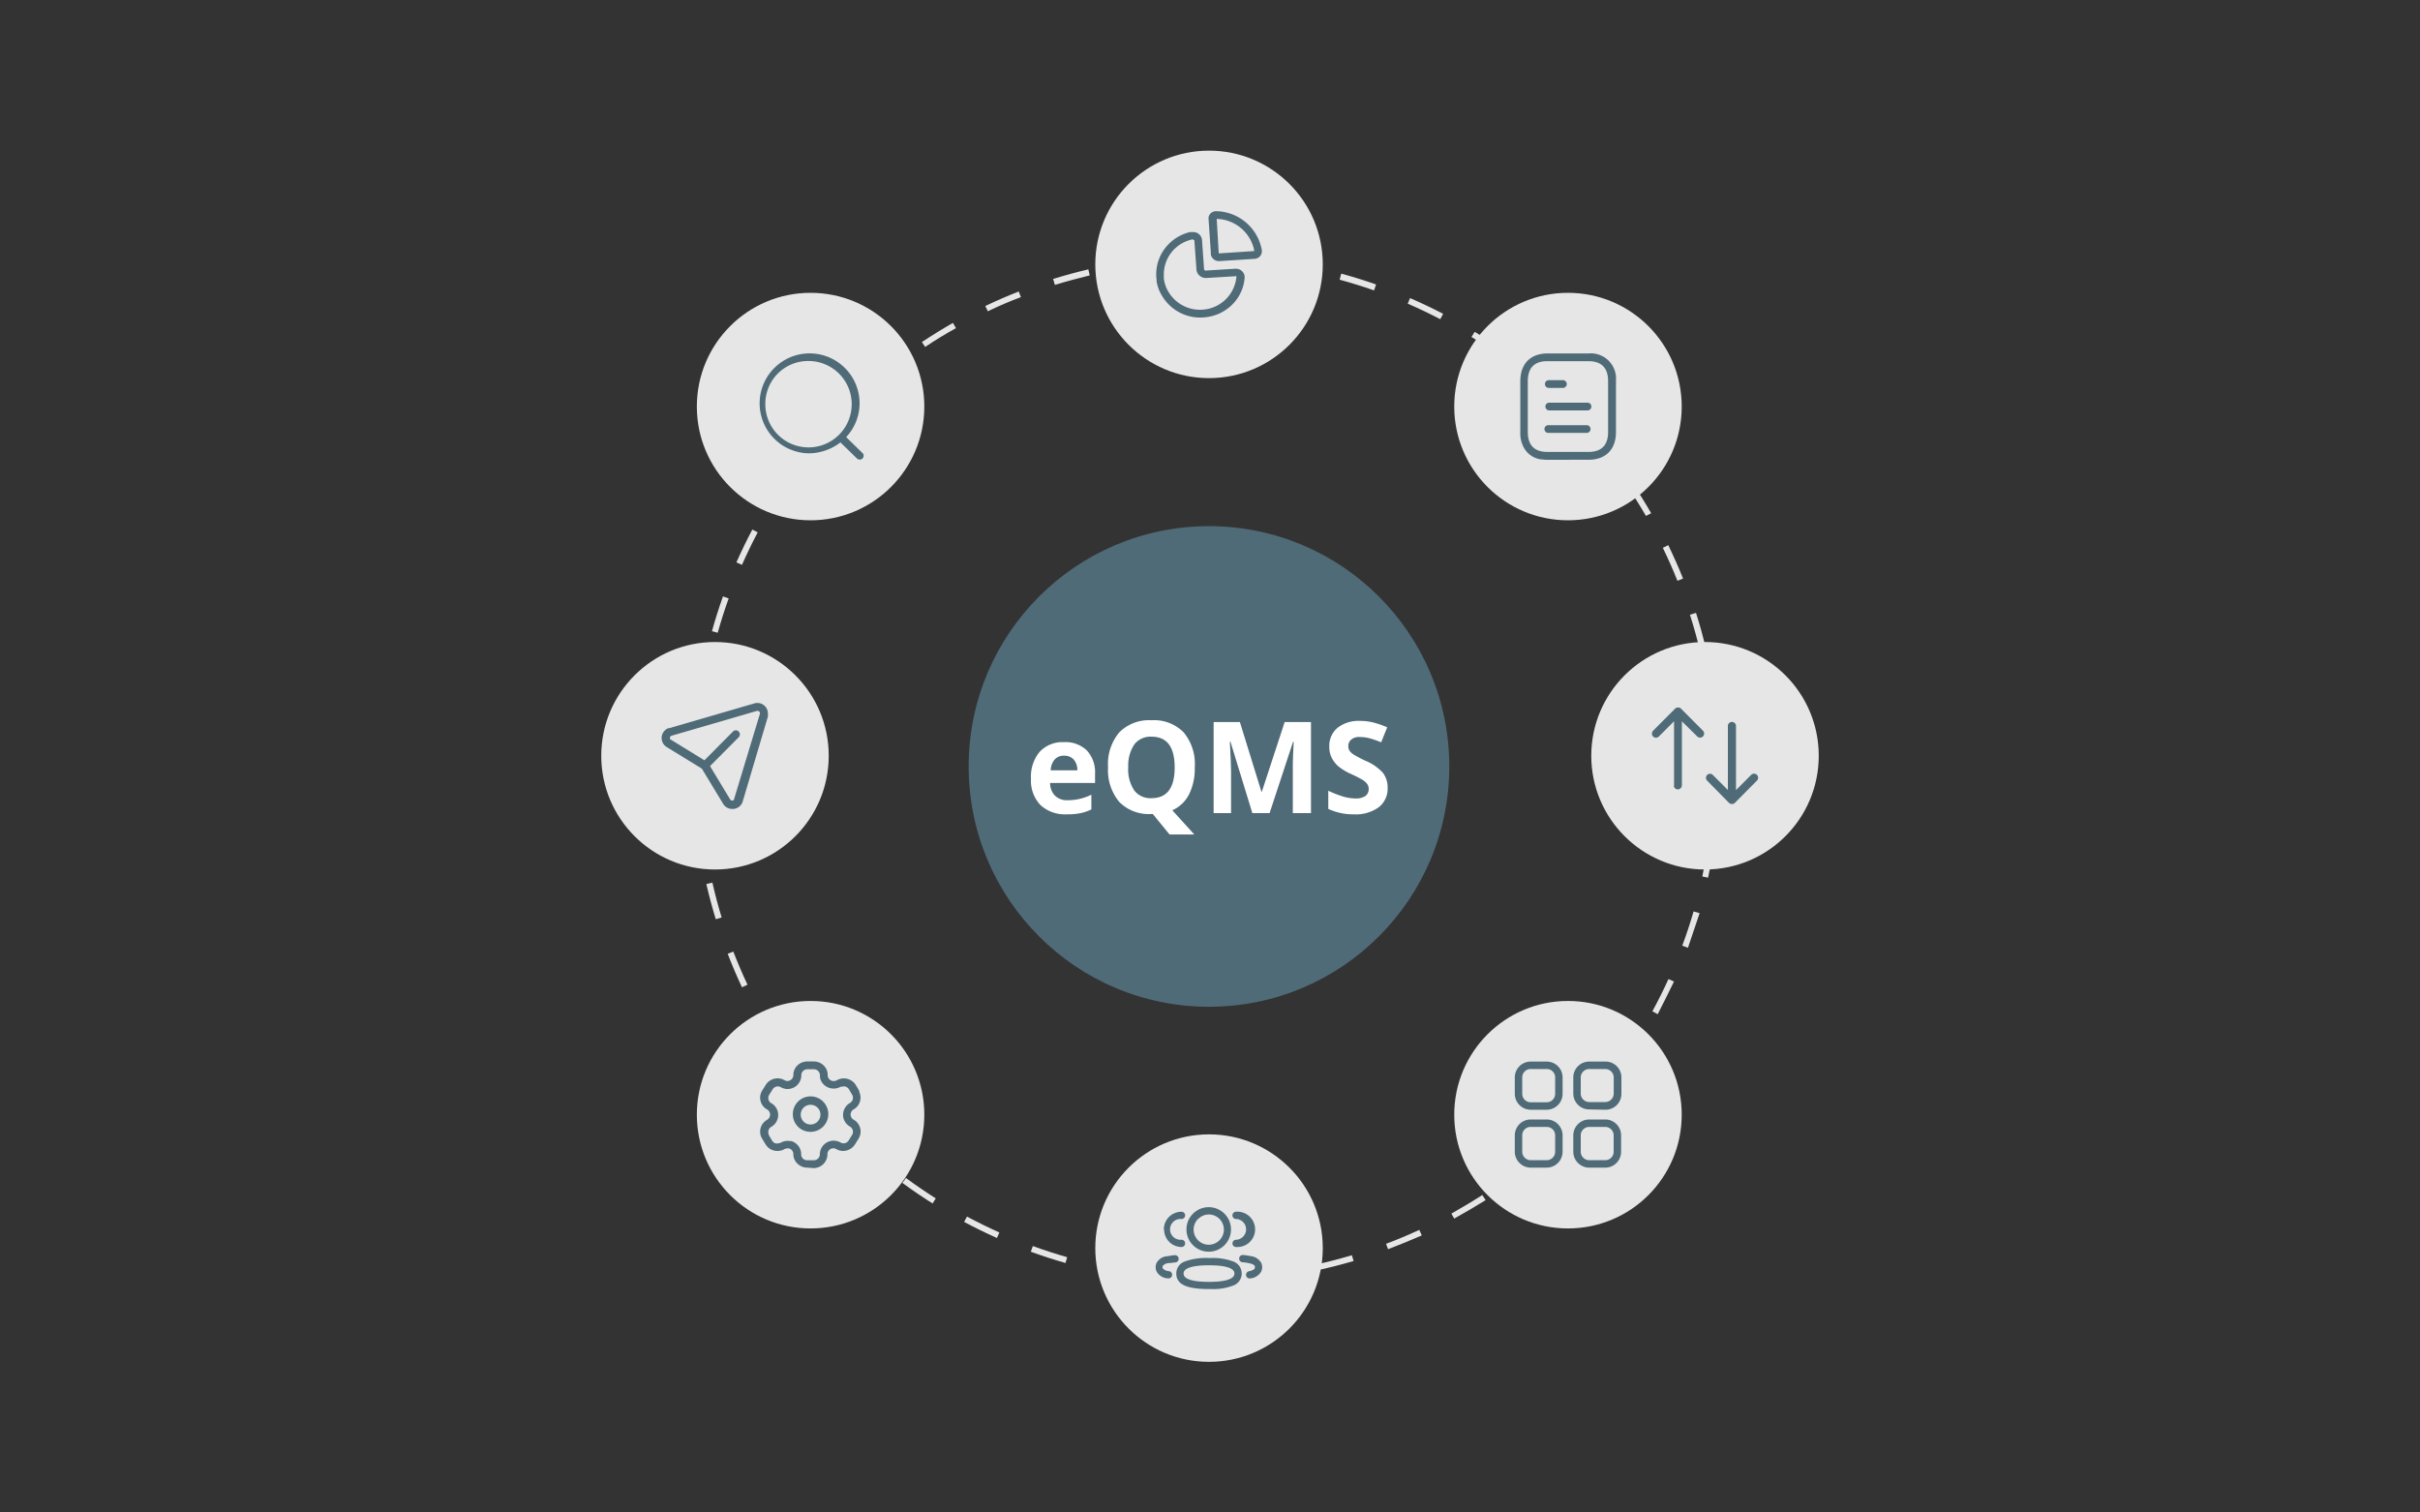 <?xml version="1.0" encoding="UTF-8"?> <svg xmlns="http://www.w3.org/2000/svg" viewBox="0 0 400 250"><rect x="0" y="0" width="400" height="250" fill="#333333" stroke="none"/><defs><style>.cls-1{opacity:0;}.cls-2{fill:#fff;}.cls-3{fill:#e6e6e6;}.cls-4{fill:#4f6b77;}.cls-5{isolation:isolate;}</style></defs><g id="Layer_2" data-name="Layer 2"><g id="Layer_1-2" data-name="Layer 1"><g class="cls-1"><rect class="cls-2" width="400" height="250"></rect></g><path class="cls-3" d="M199.4,212c-1.83,0-3.68-.06-5.5-.17l.06-1c1.8.11,3.63.17,5.44.17h.52v1Zm6.56-.25-.08-1c2-.15,4-.37,5.92-.66l.15,1C210,211.32,208,211.55,206,211.7Zm-18.06-.52c-2-.27-4-.62-6-1l.21-1c1.93.4,3.91.74,5.87,1Zm30-1.25-.22-1c1.94-.43,3.88-.94,5.77-1.5l.29.95C221.8,209,219.84,209.5,217.88,209.93Zm-41.78-1.22c-1.93-.55-3.86-1.18-5.74-1.86l.34-.94c1.86.68,3.76,1.3,5.67,1.84Zm53.33-2.23-.35-.94c1.85-.69,3.69-1.47,5.49-2.3l.42.91C233.17,205,231.3,205.77,229.43,206.48Zm-64.67-1.9c-1.83-.82-3.65-1.71-5.42-2.66l.47-.88c1.75.93,3.55,1.82,5.36,2.63Zm75.61-3.16-.49-.87c1.73-1,3.45-2,5.11-3.07l.55.84C243.86,199.41,242.12,200.45,240.37,201.42Zm-86.24-2.55c-1.7-1.07-3.38-2.21-5-3.4l.6-.81c1.59,1.18,3.24,2.31,4.92,3.37Zm96.34-4-.6-.8c1.58-1.2,3.14-2.46,4.63-3.76l.66.76C253.65,192.37,252.08,193.65,250.47,194.86Zm-106.06-3.14c-1.53-1.3-3-2.67-4.45-4.07l.7-.72c1.41,1.39,2.89,2.74,4.4,4Zm115.15-4.79-.71-.7c1.39-1.4,2.75-2.88,4-4.38l.76.65C262.35,184,261,185.51,259.56,186.93Zm-123.75-3.66c-1.32-1.49-2.61-3.06-3.83-4.66l.79-.6c1.21,1.57,2.48,3.12,3.79,4.6Zm131.62-5.47-.8-.6c1.19-1.59,2.33-3.24,3.4-4.9l.84.54C269.79,174.52,268.64,176.19,267.43,177.8Zm-138.94-4.1c-1.1-1.67-2.16-3.41-3.14-5.16l.88-.48c1,1.72,2,3.44,3.09,5.09ZM274,167.64l-.88-.48c.94-1.74,1.84-3.53,2.66-5.33l.91.41C275.81,164.06,274.9,165.88,274,167.64Zm-151.36-4.45c-.85-1.82-1.65-3.68-2.36-5.54l.93-.36c.71,1.84,1.5,3.68,2.34,5.47ZM279,156.66l-.94-.35c.69-1.85,1.32-3.75,1.87-5.66l1,.28C280.28,152.86,279.64,154.79,279,156.66Zm-160.69-4.72c-.59-1.91-1.11-3.88-1.56-5.82l1-.23c.44,1.93.95,3.87,1.53,5.76Zm164.06-6.86-1-.21c.41-1.94.77-3.91,1-5.87l1,.14C283.1,141.12,282.75,143.12,282.32,145.08Zm-166.75-4.89c-.31-2-.55-4-.71-6l1-.08c.16,2,.39,4,.7,5.92Zm168.45-7-1-.07c.14-2,.21-4,.21-6,0-.7,0-1.39,0-2.08l1,0c0,.7,0,1.41,0,2.11C284.23,129.13,284.16,131.16,284,133.15Zm-169.45-5v-1.06c0-1.66.05-3.33.14-5l1,.06c-.09,1.63-.14,3.28-.14,4.92v1Zm168.28-9.09c-.18-2-.45-4-.77-5.91l1-.17c.33,2,.6,4,.79,6Zm-166.59-2.82-1-.13c.26-2,.59-4,1-6l1,.2C116.85,112.32,116.52,114.3,116.26,116.27Zm164.62-8.93c-.46-1.93-1-3.86-1.6-5.74l1-.31c.61,1.91,1.15,3.87,1.63,5.81Zm-162.25-2.75-1-.27c.53-1.93,1.15-3.86,1.82-5.75l.94.34C119.77,100.77,119.16,102.69,118.63,104.59ZM277.26,96c-.73-1.84-1.55-3.67-2.41-5.45l.9-.44c.87,1.81,1.7,3.66,2.44,5.52ZM122.64,93.36l-.92-.4c.81-1.83,1.7-3.66,2.63-5.43l.89.46C124.31,89.75,123.44,91.56,122.64,93.36Zm149.42-8.08c-1-1.72-2.06-3.42-3.16-5l.83-.56c1.12,1.65,2.19,3.37,3.19,5.11ZM128.21,82.82l-.84-.53c1-1.69,2.19-3.38,3.37-5l.81.59C130.38,79.48,129.26,81.14,128.21,82.82Zm137.18-7.41c-1.22-1.56-2.52-3.09-3.84-4.55l.74-.68c1.34,1.49,2.65,3,3.89,4.61ZM135.22,73.18l-.76-.64c1.28-1.53,2.65-3,4-4.48l.72.7C137.84,70.18,136.5,71.67,135.22,73.18Zm122.17-6.6c-1.43-1.37-2.93-2.7-4.45-4l.64-.77c1.54,1.28,3,2.63,4.5,4Zm-113.87-2-.67-.75c1.49-1.33,3.05-2.63,4.64-3.86l.61.79C146.53,62,145,63.31,143.52,64.63ZM248.22,59c-1.61-1.15-3.28-2.26-5-3.3l.53-.85c1.7,1,3.39,2.17,5,3.34Zm-95.28-1.63-.56-.83c1.67-1.11,3.4-2.18,5.13-3.17l.5.87C156.29,55.18,154.58,56.23,152.94,57.33Zm85.12-4.61c-1.76-.92-3.57-1.78-5.38-2.57l.39-.92c1.84.8,3.68,1.67,5.46,2.6Zm-74.77-1.28-.43-.9c1.8-.86,3.66-1.67,5.52-2.4l.37.93C166.91,49.79,165.07,50.59,163.29,51.44ZM227.12,48c-1.87-.65-3.78-1.25-5.69-1.77l.26-1c1.93.52,3.87,1.12,5.76,1.79Zm-52.75-.89-.3-1c1.92-.6,3.88-1.13,5.82-1.59l.23,1C178.2,46,176.27,46.5,174.37,47.09Zm41.25-2.23c-2-.39-3.93-.7-5.88-.94l.12-1c2,.24,4,.56,5.95,1ZM186,44.36l-.16-1c2-.32,4-.57,6-.74l.09,1C189.91,43.8,187.92,44,186,44.36Zm17.83-1c-1.5-.08-3-.12-4.53-.11h-1.43l0-1h1.58c1.48,0,3,0,4.45.11Z"></path><circle class="cls-4" cx="199.83" cy="126.69" r="39.72"></circle><g class="cls-5"><path class="cls-2" d="M176.32,134.6a5.94,5.94,0,0,1-4.34-1.53,5.82,5.82,0,0,1-1.57-4.35,6.41,6.41,0,0,1,1.45-4.47,5.16,5.16,0,0,1,4-1.58,5.06,5.06,0,0,1,3.8,1.39A5.29,5.29,0,0,1,181,127.9v1.52h-7.43a3,3,0,0,0,.8,2.09,2.8,2.8,0,0,0,2.08.76,8.78,8.78,0,0,0,2-.22,9.26,9.26,0,0,0,1.94-.69v2.43a7.48,7.48,0,0,1-1.76.61A10.76,10.76,0,0,1,176.32,134.6Zm-.44-9.69a2,2,0,0,0-1.56.63,2.87,2.87,0,0,0-.65,1.79h4.4a2.59,2.59,0,0,0-.6-1.79A2.08,2.08,0,0,0,175.88,124.91Z"></path><path class="cls-2" d="M197.48,126.85a9.58,9.58,0,0,1-.94,4.45,5.71,5.71,0,0,1-2.77,2.63l3.63,4h-4.09l-2.76-3.38h-.24a6.88,6.88,0,0,1-5.31-2,8.2,8.2,0,0,1-1.85-5.76,8.09,8.09,0,0,1,1.86-5.74,6.94,6.94,0,0,1,5.32-2,6.85,6.85,0,0,1,5.31,2A8.15,8.15,0,0,1,197.48,126.85Zm-11,0a6.28,6.28,0,0,0,1,3.8,3.35,3.35,0,0,0,2.86,1.28c2.55,0,3.82-1.7,3.82-5.08s-1.26-5.08-3.8-5.08a3.36,3.36,0,0,0-2.87,1.28A6.28,6.28,0,0,0,186.49,126.85Z"></path><path class="cls-2" d="M207,134.4l-3.62-11.81h-.1c.13,2.4.2,4,.2,4.81v7H200.6V119.35h4.34l3.56,11.51h.07l3.77-11.51h4.35V134.4h-3v-7.13c0-.33,0-.72,0-1.16s.05-1.61.14-3.5h-.1l-3.88,11.79Z"></path><path class="cls-2" d="M229.36,130.22a3.88,3.88,0,0,1-1.47,3.21,6.39,6.39,0,0,1-4.08,1.17,9.63,9.63,0,0,1-4.26-.9v-3a18,18,0,0,0,2.58,1,7.82,7.82,0,0,0,1.93.28,2.81,2.81,0,0,0,1.61-.4,1.39,1.39,0,0,0,.56-1.2,1.3,1.3,0,0,0-.25-.79,2.6,2.6,0,0,0-.72-.66,20.16,20.16,0,0,0-1.95-1,9.48,9.48,0,0,1-2.07-1.24,4.73,4.73,0,0,1-1.1-1.39,3.93,3.93,0,0,1-.42-1.86,3.87,3.87,0,0,1,1.36-3.14,5.63,5.63,0,0,1,3.74-1.14,8.65,8.65,0,0,1,2.24.28,14.55,14.55,0,0,1,2.23.78l-1,2.48a15,15,0,0,0-2-.69,6.5,6.5,0,0,0-1.55-.19,2,2,0,0,0-1.39.42,1.37,1.37,0,0,0-.49,1.1,1.39,1.39,0,0,0,.2.74,2.23,2.23,0,0,0,.62.6,19.31,19.31,0,0,0,2,1.06,8,8,0,0,1,2.9,2A4,4,0,0,1,229.36,130.22Z"></path></g><circle class="cls-3" cx="281.82" cy="124.92" r="18.8"></circle><g id="Iconly_Light-outline_Swap" data-name="Iconly Light-outline Swap"><g id="Swap-5"><g id="Swap-6"><path class="cls-4" d="M285.86,132.77h0l-.07-.06h0L282.14,129a.67.67,0,0,1,.87-1l.08.07,2.51,2.51V120a.67.67,0,0,1,.67-.67.68.68,0,0,1,.67.58V130.6l2.51-2.52a.67.67,0,0,1,.95,0,.66.66,0,0,1,.07.87l-.07.08-3.65,3.68h0a.68.68,0,0,1-.87.06Zm-9.16-2.88V119.22l-2.51,2.52a.68.68,0,0,1-.88.06l-.07-.06a.68.68,0,0,1-.06-.88l.06-.08,3.66-3.67a.67.67,0,0,1,.27-.16h.36a.66.66,0,0,1,.24.11h0l.07.06h0l3.66,3.68a.67.67,0,0,1-.88,1l-.07-.06L278,119.23v10.58a.69.69,0,0,1-.68.67.68.68,0,0,1-.66-.58Z"></path></g></g></g><circle class="cls-3" cx="199.84" cy="206.3" r="18.8"></circle><g id="Iconly_Light-outline_3_User" data-name="Iconly Light-outline 3 User"><g id="_3_User-4" data-name=" 3 User-4"><g id="_3_User-5" data-name=" 3 User-5"><path class="cls-4" d="M194.43,210.51a2.08,2.08,0,0,1,1.41-2,10.44,10.44,0,0,1,4-.57h.24a9.67,9.67,0,0,1,3.81.59,2.11,2.11,0,0,1,.07,3.91,9.08,9.08,0,0,1-3.64.63h-.48C196.1,213.07,194.43,212.28,194.43,210.51Zm1.2,0c0,1.13,2.29,1.37,4.21,1.37,2.75,0,4.2-.48,4.2-1.38,0-1.13-2.29-1.36-4.2-1.36C197.08,209.14,195.63,209.61,195.63,210.51Zm10.34.32a.59.59,0,0,1,.46-.7c.52-.11.87-.28.95-.46a.54.54,0,0,0,0-.43c-.09-.18-.43-.35-1-.46a7.22,7.22,0,0,0-1-.14.6.6,0,0,1,.08-1.2,8.42,8.42,0,0,1,1.21.18,2.27,2.27,0,0,1,1.79,1.11,1.7,1.7,0,0,1,0,1.46,2.33,2.33,0,0,1-1.79,1.12.62.62,0,0,1-.71-.47h0Zm-13,.47a2.29,2.29,0,0,1-1.79-1.11,1.7,1.7,0,0,1,0-1.46,2.19,2.19,0,0,1,1.61-1.08l.17,0a8.35,8.35,0,0,1,1.22-.18.6.6,0,0,1,.08,1.2,7.28,7.28,0,0,0-.8.1l-.26,0a1.4,1.4,0,0,0-1,.46.54.54,0,0,0,0,.43,1.44,1.44,0,0,0,1,.45.6.6,0,1,1-.2,1.18h0Zm4.22-5.48a3.68,3.68,0,1,1,5.2-5.21,3.68,3.68,0,1,1-5.2,5.21Zm.85-4.36a2.5,2.5,0,1,0,1.76-.72A2.43,2.43,0,0,0,198.08,201.46Zm5.68,4.06a.59.59,0,0,1,.59-.6h0a1.72,1.72,0,0,0,.11-3.43h-.11a.6.6,0,0,1,0-1.2,2.92,2.92,0,1,1,.14,5.83h-.14a.6.6,0,0,1-.6-.6h0Zm-11.35-2.31a2.92,2.92,0,0,1,2.92-2.92h0a.6.6,0,0,1,0,1.2h0a1.72,1.72,0,1,0-.11,3.43h.11a.6.6,0,1,1,0,1.2A2.91,2.91,0,0,1,192.41,203.21Z"></path></g></g></g><circle class="cls-3" cx="133.98" cy="184.25" r="18.8"></circle><g id="Iconly_Light-outline_Setting" data-name="Iconly Light-outline Setting"><g id="Setting-6"><g id="Setting-7"><path class="cls-4" d="M133.43,193a2.33,2.33,0,0,1-1.65-.69,2.14,2.14,0,0,1-.65-1.53v-.13a.82.82,0,0,0-.13-.37,1,1,0,0,0-.6-.46,1.07,1.07,0,0,0-.25,0,1,1,0,0,0-.54.15l-.16.08a2.42,2.42,0,0,1-1.57.11,2.25,2.25,0,0,1-1.38-1.07l-.56-.94-.08-.14a2.23,2.23,0,0,1,.91-2.9l.09-.06a1,1,0,0,0,.43-.81,1,1,0,0,0-.52-.87l-.14-.08a2.23,2.23,0,0,1-.67-3l.57-.91a2.32,2.32,0,0,1,3.12-.85l.12.06a.78.78,0,0,0,.37.09,1,1,0,0,0,1-1h0v-.17a2.2,2.2,0,0,1,.66-1.4,2.34,2.34,0,0,1,1.62-.66h1.09a2.32,2.32,0,0,1,1.65.68,2.15,2.15,0,0,1,.65,1.58v.13a1,1,0,0,0,.13.37,1,1,0,0,0,.86.48,1,1,0,0,0,.54-.15l.14-.07a2.34,2.34,0,0,1,3,.91l.54.92,0,.07,0,.1a2.24,2.24,0,0,1-.77,2.81l-.23.14a.89.89,0,0,0-.29.32,1,1,0,0,0-.1.74,1,1,0,0,0,.49.61l.15.09a2.24,2.24,0,0,1,.9,1.27,2.21,2.21,0,0,1-.24,1.72l-.58.94-.09.13a2.31,2.31,0,0,1-1.9,1,2.27,2.27,0,0,1-1.11-.29l-.12-.06a.85.85,0,0,0-.38-.09h0a1,1,0,0,0-.7.29,1,1,0,0,0-.29.72V191a2.3,2.3,0,0,1-2.3,2.08Zm-2.7-4.41a2.28,2.28,0,0,1,1.69,2v.31a1,1,0,0,0,1,.88h1.09a1,1,0,0,0,1-.88v-.1a2.25,2.25,0,0,1,.68-1.6,2.32,2.32,0,0,1,1.63-.66h0a2.47,2.47,0,0,1,.92.21l.27.14a1,1,0,0,0,.41.09,1,1,0,0,0,.81-.4l.06-.1.57-.92a1,1,0,0,0-.27-1.28l-.23-.15a2.28,2.28,0,0,1-.94-1.28,2.28,2.28,0,0,1,.93-2.45l.14-.09a1,1,0,0,0,.42-1.24l-.06-.12,0,0-.51-.87a1,1,0,0,0-1.18-.46l-.1,0-.09,0a2.34,2.34,0,0,1-1.74.24,2.3,2.3,0,0,1-1.4-1,2,2,0,0,1-.3-.9v-.22a1,1,0,0,0-1-1h-1.09a1,1,0,0,0-.7.29,1,1,0,0,0-.29.58v.26A2.29,2.29,0,0,1,130,180a2.25,2.25,0,0,1-.76-.2l-.17-.09a1,1,0,0,0-1.38.38l-.57.91a1,1,0,0,0,.27,1.29l.23.14a2.24,2.24,0,0,1,0,3.74l-.14.09a1,1,0,0,0-.42,1.24l0,.09.56.94a1,1,0,0,0,.6.47,1.35,1.35,0,0,0,.28,0,1,1,0,0,0,.38-.08l.1,0A2.37,2.37,0,0,1,130.73,188.63Zm.32-4.38a2.93,2.93,0,1,1,3,2.87H134A2.9,2.9,0,0,1,131.05,184.25Zm1.3,0a1.63,1.63,0,1,0,1.66-1.6h0A1.62,1.62,0,0,0,132.35,184.25Z"></path></g></g></g><circle class="cls-3" cx="118.18" cy="124.92" r="18.8"></circle><g id="Iconly_Light-outline_Send" data-name="Iconly Light-outline Send"><g id="Send-6"><g id="Send-7"><path class="cls-4" d="M121,133.71a1.71,1.71,0,0,1-1.39-.72l-.08-.12-3.52-5.82-5.83-3.58a1.75,1.75,0,0,1-.56-2.4,1.79,1.79,0,0,1,.85-.71l.14,0,14.1-4.1a1.66,1.66,0,0,1,.49-.07,1.75,1.75,0,0,1,1.73,1.75c0,.12,0,.24,0,.36l0,.13-4.18,14.09A1.74,1.74,0,0,1,121,133.71Zm.62-13a.73.73,0,0,1,.4.13l.07.07a.67.67,0,0,1,.07.88l-.06.07-4.74,4.77,3.33,5.51a.37.37,0,0,0,.65,0l0-.07L125.6,118a.41.41,0,0,0-.06-.34.38.38,0,0,0-.31-.16h-.1L111,121.61a.39.39,0,0,0-.26.28.41.41,0,0,0,.11.38l.06,0,5.52,3.4,4.73-4.76a.66.66,0,0,1,.48-.2Z"></path></g></g></g><circle class="cls-3" cx="133.98" cy="67.2" r="18.8"></circle><g id="Iconly_Light-outline_Search" data-name="Iconly Light-outline Search"><g id="Search-6"><g id="Search-7"><path class="cls-4" d="M141.73,75.86l-.07-.06-2.75-2.68a8.6,8.6,0,0,1-5.27,1.81,8.26,8.26,0,1,1,8.44-8.26,8.16,8.16,0,0,1-2.22,5.58l2.71,2.64a.63.63,0,0,1,0,.89h0a.65.65,0,0,1-.84.07ZM126.5,66.67a7.14,7.14,0,1,0,7.14-7A7.07,7.07,0,0,0,126.5,66.67Z"></path></g></g></g><circle class="cls-3" cx="259.17" cy="184.25" r="18.8"></circle><g id="Iconly_Light-outline_Category" data-name="Iconly Light-outline Category"><g id="Category-6"><g id="Category-7"><path class="cls-4" d="M262.67,193a2.64,2.64,0,0,1-2.62-2.64v-2.69a2.63,2.63,0,0,1,2.62-2.63h2.67a2.62,2.62,0,0,1,2.61,2.63v2.69a2.62,2.62,0,0,1-2.61,2.64Zm-1.39-5.33v2.69a1.41,1.41,0,0,0,1.39,1.41h2.67a1.4,1.4,0,0,0,1.38-1.41v-2.69a1.39,1.39,0,0,0-1.39-1.4h-2.66A1.4,1.4,0,0,0,261.28,187.71ZM253,193a2.64,2.64,0,0,1-2.62-2.64v-2.69a2.63,2.63,0,0,1,2.62-2.63h2.67a2.63,2.63,0,0,1,2.61,2.63v2.69a2.64,2.64,0,0,1-2.61,2.64Zm-1.39-5.33v2.69a1.4,1.4,0,0,0,1.39,1.41h2.67a1.4,1.4,0,0,0,1.38-1.41v-2.69a1.38,1.38,0,0,0-1.38-1.4H253A1.38,1.38,0,0,0,251.61,187.71Zm11.06-4.29a2.63,2.63,0,0,1-2.62-2.63V178.1a2.62,2.62,0,0,1,2.62-2.63h2.67A2.61,2.61,0,0,1,268,178.1v2.69a2.62,2.62,0,0,1-2.61,2.64Zm-1.39-5.32v2.69a1.41,1.41,0,0,0,1.39,1.41h2.67a1.41,1.41,0,0,0,1.39-1.41V178.1a1.4,1.4,0,0,0-1.39-1.4h-2.67A1.4,1.4,0,0,0,261.28,178.1ZM253,183.43a2.64,2.64,0,0,1-2.62-2.64V178.1a2.62,2.62,0,0,1,2.62-2.63h2.67a2.62,2.62,0,0,1,2.61,2.63v2.69a2.64,2.64,0,0,1-2.61,2.64Zm-1.39-5.33v2.69A1.4,1.4,0,0,0,253,182.2h2.67a1.4,1.4,0,0,0,1.38-1.41V178.1a1.38,1.38,0,0,0-1.38-1.4H253A1.38,1.38,0,0,0,251.61,178.1Z"></path></g></g></g><circle class="cls-3" cx="259.17" cy="67.2" r="18.8"></circle><g id="Iconly_Light-outline_Document" data-name="Iconly Light-outline Document"><g id="Document-6"><g id="Document-7"><path class="cls-4" d="M255.78,76a7,7,0,0,1-1-.08l-.19,0a3.89,3.89,0,0,1-2.43-1.48,4.86,4.86,0,0,1-.87-3V63a6.07,6.07,0,0,1,.06-.85c.3-2.37,1.93-3.73,4.46-3.73h6.78a4.17,4.17,0,0,1,4.51,4.51v8.49c0,2.86-1.68,4.57-4.51,4.57Zm-3.25-13V71.4c0,2.19,1.09,3.3,3.25,3.3h6.77c2.16,0,3.25-1.11,3.25-3.3V63c0-2.19-1.09-3.3-3.25-3.3h-6.77C253.62,59.69,252.53,60.8,252.53,63ZM256,71.55a.64.64,0,1,1,0-1.27h6.34a.64.64,0,0,1,0,1.27Zm6.34-3.71H256a.66.66,0,0,1-.56-.73.64.64,0,0,1,.56-.55h6.34a.63.63,0,0,1,.6.29.66.66,0,0,1,0,.69.64.64,0,0,1-.6.3ZM256,64.12a.64.64,0,0,1,0-1.28h2.41a.66.66,0,0,1,.56.72.65.65,0,0,1-.56.56Z"></path></g></g></g><circle class="cls-3" cx="199.84" cy="43.7" r="18.8"></circle><g id="Iconly_Light-outline_Graph" data-name="Iconly Light-outline Graph"><g id="Graph-6"><g id="Graph-7"><path class="cls-4" d="M192,48.77a6.44,6.44,0,0,1-.83-2.29l0-.29a3.79,3.79,0,0,1-.06-.67v-.21a7.1,7.1,0,0,1,1.58-4.43,7.32,7.32,0,0,1,4-2.52l.22,0,.12,0h.2a1.44,1.44,0,0,1,1.45,1.31l.34,4.82a.24.24,0,0,0,.09.17.3.3,0,0,0,.14.06h.05l4.89-.3h.09a1.45,1.45,0,0,1,1,.39,1.38,1.38,0,0,1,.45,1.07A7,7,0,0,1,204,50a7.27,7.27,0,0,1-4,2.32,7.64,7.64,0,0,1-1.58.17A7.33,7.33,0,0,1,192,48.77Zm5.15-9.22-.2.05a6,6,0,0,0-3.23,2,5.89,5.89,0,0,0-1.35,3.52v.21a4.1,4.1,0,0,0,0,.5l0,.18a5.47,5.47,0,0,0,.71,2.14,6.06,6.06,0,0,0,5.28,3.05,6.31,6.31,0,0,0,1.3-.14,6,6,0,0,0,4.71-5.31.14.14,0,0,0,0-.1l-.07,0h0l-4.89.3h-.12a1.6,1.6,0,0,1-1-.37,1.51,1.51,0,0,1-.53-1l-.34-4.82s0,0,0,0a.16.16,0,0,0-.12-.09Zm3,2.36-.39-5.72v-.14l0-.14a1.26,1.26,0,0,1,.38-.67,1.3,1.3,0,0,1,.86-.33h.05a7.81,7.81,0,0,1,7.52,6.45v.28a1.26,1.26,0,0,1-.3.71,1.3,1.3,0,0,1-.88.43l-5.84.38h-.08a1.35,1.35,0,0,1-1.35-1.25Zm1.29-.09s0,.06.06.06l5.8-.38,0-.15a6.5,6.5,0,0,0-6-5.16h-.19Z"></path></g></g></g></g></g></svg> 